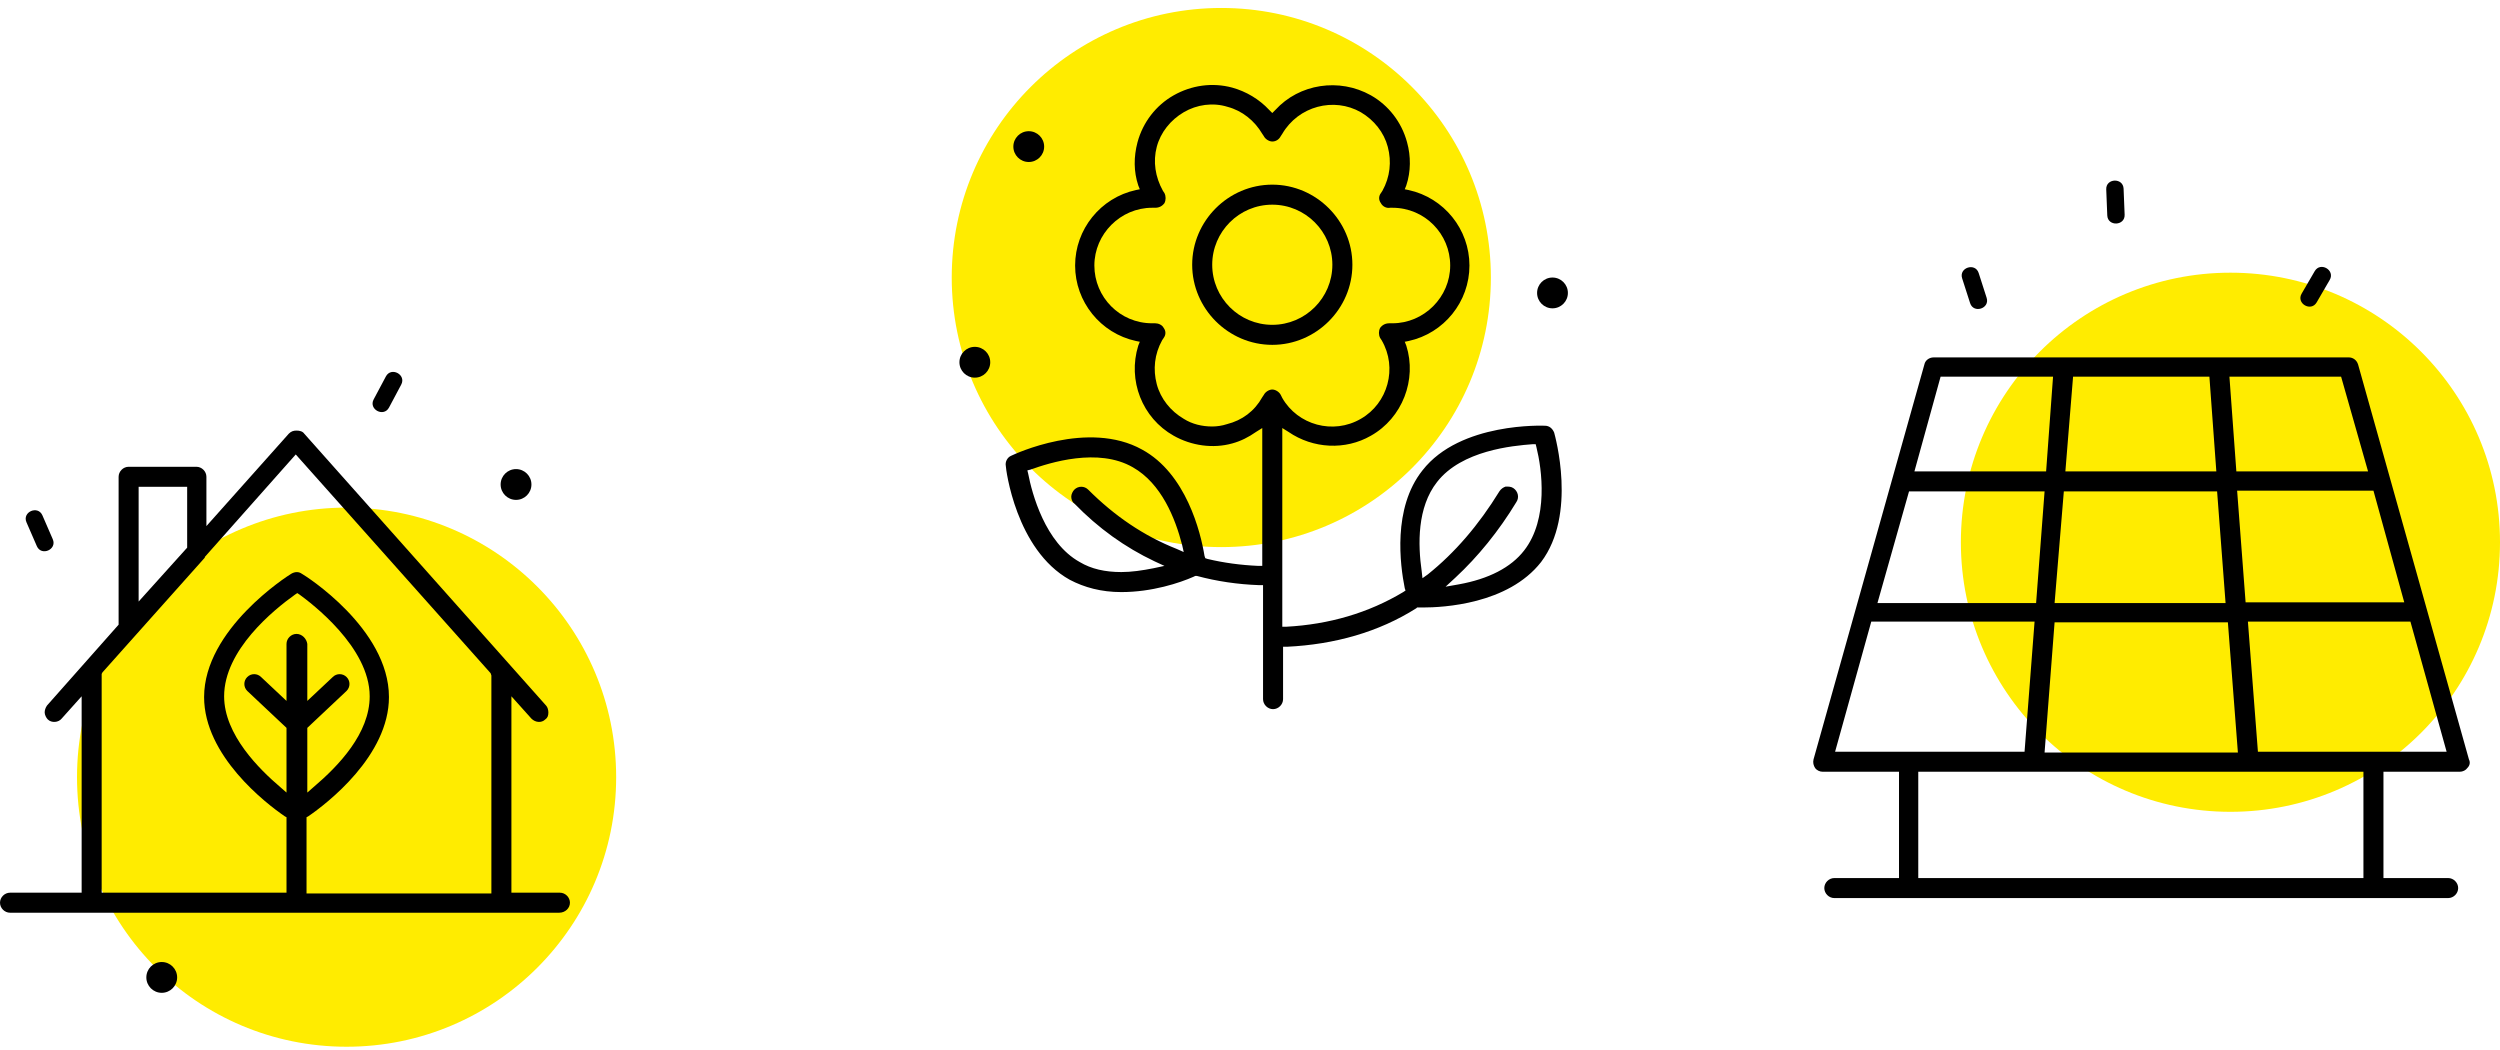 <svg width="300" height="126" viewBox="0 0 300 126" fill="none" xmlns="http://www.w3.org/2000/svg">
<path d="M9.242 93.26C9.242 111.125 23.725 125.608 41.59 125.608C59.456 125.608 73.939 111.125 73.939 93.26C73.939 75.394 59.456 60.912 41.59 60.912C23.725 60.912 9.242 75.394 9.242 93.26Z" fill="#FFEC00"/>
<path d="M68.393 108.325C68.393 107.678 67.839 107.123 67.192 107.123H61.369V83.555L63.772 86.236C64.234 86.698 64.974 86.79 65.436 86.328C65.713 86.143 65.805 85.866 65.805 85.496C65.805 85.219 65.713 84.849 65.528 84.665L36.507 52.039C36.322 51.762 35.953 51.669 35.583 51.669C35.213 51.669 34.936 51.762 34.659 52.039L24.769 63.13V57.215C24.769 56.568 24.215 56.013 23.568 56.013H15.435C14.788 56.013 14.233 56.568 14.233 57.215V74.96L5.638 84.665C5.453 84.942 5.361 85.219 5.361 85.496C5.361 85.774 5.545 86.143 5.73 86.328C6.192 86.79 7.024 86.698 7.394 86.236L9.797 83.555V107.123H1.202C0.555 107.123 0 107.678 0 108.325C0 108.972 0.555 109.526 1.202 109.526H67.099C67.839 109.526 68.393 108.972 68.393 108.325ZM16.636 58.416H22.459V65.718L16.636 72.187V58.416ZM35.583 76.069C34.936 76.069 34.381 76.624 34.381 77.271V84.11L31.331 81.245C30.869 80.783 30.13 80.783 29.668 81.245C29.206 81.707 29.206 82.446 29.668 82.909L34.381 87.345V95.108L33.642 94.461C31.147 92.336 26.895 88.177 26.895 83.555C26.895 78.01 32.81 73.204 35.398 71.356L35.675 71.171L35.953 71.356C37.339 72.372 44.363 77.64 44.363 83.555C44.363 87.992 40.666 91.874 37.616 94.461L36.877 95.108V87.345L41.59 82.909C42.053 82.446 42.053 81.707 41.59 81.245C41.128 80.783 40.389 80.783 39.927 81.245L36.877 84.11V77.271C36.784 76.624 36.23 76.069 35.583 76.069ZM58.966 81.06V107.216H36.784V98.066L36.969 97.973C39.28 96.402 46.674 90.672 46.674 83.648C46.674 75.422 36.6 69.045 36.23 68.86C35.86 68.583 35.398 68.583 34.936 68.86C34.474 69.137 24.492 75.515 24.492 83.648C24.492 90.672 31.886 96.402 34.197 97.973L34.381 98.066V107.123H12.2V80.875L12.292 80.69L24.492 67.012C24.585 66.919 24.585 66.919 24.585 66.827L35.49 54.535L58.873 80.783L58.966 81.06Z" fill="black"/>
<path d="M46.307 45.172C45.823 46.081 45.339 46.991 44.839 47.929C44.204 49.123 46.044 50.103 46.68 48.908C47.164 47.999 47.648 47.089 48.147 46.151C48.782 44.956 46.942 43.977 46.307 45.172Z" fill="black"/>
<circle cx="61.924" cy="58.139" r="1.848" fill="black"/>
<circle cx="19.409" cy="117.29" r="1.848" fill="black"/>
<path d="M3.176 62.673C3.587 63.618 3.997 64.563 4.421 65.538C4.959 66.779 6.871 65.949 6.333 64.708C5.922 63.763 5.512 62.818 5.089 61.843C4.55 60.602 2.638 61.432 3.176 62.673Z" fill="black"/>
<circle r="32.348" transform="matrix(-1 0 0 1 267.652 65.07)" fill="#FFEC00"/>
<path d="M296.274 91.133L282.965 43.72C282.781 43.166 282.318 42.888 281.856 42.888H232.04C231.486 42.888 231.024 43.258 230.931 43.72L217.622 91.133C217.53 91.503 217.622 91.873 217.807 92.15C217.992 92.427 218.362 92.612 218.731 92.612H227.881V105.366H220.118C219.471 105.366 218.916 105.921 218.916 106.568C218.916 107.215 219.471 107.769 220.118 107.769H293.779C294.426 107.769 294.98 107.215 294.98 106.568C294.98 105.921 294.426 105.366 293.779 105.366H286.015V92.612H295.165C295.535 92.612 295.905 92.427 296.089 92.15C296.367 91.873 296.459 91.503 296.274 91.133ZM288.511 72.279H269.472L268.455 58.878H284.814L288.511 72.279ZM280.932 45.199L284.167 56.567H268.362L267.531 45.199H280.932ZM248.769 45.199H265.128L265.96 56.567H247.845L248.769 45.199ZM247.66 58.97H266.052L267.069 72.371H246.551L247.66 58.97ZM267.346 74.682L268.547 90.302H245.349L246.551 74.682H267.346ZM232.872 45.199H246.366L245.534 56.567H229.73L232.872 45.199ZM229.083 58.97H245.349L244.332 72.371H225.293L229.083 58.97ZM220.21 90.209L224.554 74.59H244.148L242.946 90.209H220.21ZM283.612 105.366H230.192V92.612H283.612V105.366ZM270.95 90.209L269.749 74.59H289.25L293.594 90.209H270.95Z" fill="black"/>
<path d="M235.457 33.401C235.772 34.382 236.087 35.363 236.412 36.375C236.825 37.663 238.81 37.026 238.396 35.738C238.081 34.756 237.766 33.775 237.441 32.763C237.028 31.475 235.043 32.113 235.457 33.401Z" fill="black"/>
<path d="M252.748 22.728C252.789 23.758 252.83 24.788 252.873 25.85C252.927 27.201 255.01 27.118 254.956 25.766C254.914 24.736 254.873 23.707 254.831 22.645C254.776 21.293 252.693 21.377 252.748 22.728Z" fill="black"/>
<path d="M277.766 32.539C277.248 33.43 276.73 34.321 276.196 35.24C275.516 36.409 277.318 37.457 277.998 36.288C278.516 35.397 279.034 34.505 279.568 33.587C280.247 32.417 278.445 31.37 277.766 32.539Z" fill="black"/>
<path d="M114.208 33.304C114.208 51.169 128.691 65.652 146.556 65.652C164.422 65.652 178.904 51.169 178.904 33.304C178.904 15.438 164.422 0.956 146.556 0.956C128.691 0.956 114.208 15.438 114.208 33.304Z" fill="#FFEC00"/>
<path d="M186.501 51.918C186.316 51.456 185.946 51.087 185.392 51.087C185.299 51.087 175.225 50.624 170.696 56.447C167.092 60.976 168.016 67.815 168.571 70.588L168.663 70.865L168.386 71.05C164.227 73.545 159.513 74.932 154.337 75.209H153.875V51.364L154.615 51.826C157.572 53.859 161.454 54.044 164.504 52.288C168.293 50.162 170.049 45.541 168.755 41.474L168.571 41.012L169.033 40.92C173.284 39.996 176.334 36.206 176.334 31.863C176.334 27.519 173.284 23.729 169.033 22.805L168.571 22.713L168.755 22.25C169.31 20.587 169.31 18.738 168.848 17.075C168.201 14.672 166.63 12.639 164.504 11.437C160.715 9.311 155.909 10.051 153.044 13.193L152.674 13.563L152.304 13.193C151.103 11.899 149.531 10.975 147.868 10.513C145.465 9.866 142.969 10.236 140.844 11.437C138.718 12.639 137.147 14.672 136.5 17.075C136.038 18.831 136.038 20.587 136.592 22.25L136.777 22.713L136.315 22.805C132.063 23.729 129.014 27.519 129.014 31.863C129.014 36.206 132.063 39.996 136.315 40.92L136.777 41.012L136.592 41.474C135.298 45.634 137.054 50.162 140.844 52.288C142.969 53.489 145.557 53.859 147.868 53.212C148.885 52.935 149.809 52.473 150.733 51.826L151.472 51.364V67.907H151.01C148.885 67.815 146.851 67.538 144.91 67.076L144.633 66.983L144.541 66.706C144.078 63.841 142.322 56.817 137.054 53.952C130.585 50.347 121.712 54.506 121.342 54.691C120.88 54.876 120.603 55.43 120.695 55.892C120.695 56.262 121.897 65.967 128.367 69.571C130.123 70.495 132.156 71.05 134.559 71.05C138.256 71.05 141.583 69.941 143.247 69.201L143.432 69.109H143.616C146.019 69.756 148.515 70.126 151.103 70.218H151.565V83.897C151.565 84.544 152.119 85.098 152.766 85.098C153.413 85.098 153.968 84.544 153.968 83.897V77.612H154.43C160.16 77.335 165.428 75.856 169.957 72.991L170.049 72.898H170.234C170.327 72.898 170.512 72.898 170.789 72.898C173.099 72.898 180.955 72.529 184.93 67.445C189.273 61.715 186.593 52.288 186.501 51.918ZM141.213 65.874C137.239 64.303 133.727 61.9 130.585 58.758C130.123 58.295 129.383 58.295 128.921 58.758C128.736 58.943 128.551 59.312 128.551 59.59C128.551 59.867 128.644 60.236 128.921 60.421C131.786 63.379 135.021 65.689 138.533 67.353L139.735 67.907L138.441 68.185C137.054 68.462 135.76 68.647 134.559 68.647C132.618 68.647 130.954 68.277 129.568 67.445C125.409 65.135 123.838 59.22 123.376 56.817L123.283 56.447L123.653 56.355C125.964 55.523 131.786 53.674 135.945 56.077C139.365 58.018 141.029 62.177 141.86 65.412L142.045 66.244L141.213 65.874ZM153.691 47.39C153.506 47.02 153.044 46.743 152.674 46.743C152.304 46.743 151.842 47.02 151.657 47.39L151.472 47.667C150.548 49.331 149.069 50.44 147.221 50.902C146.666 51.087 146.019 51.179 145.465 51.179C144.263 51.179 143.062 50.902 142.045 50.255C140.474 49.331 139.272 47.852 138.81 46.096C138.348 44.34 138.533 42.491 139.457 40.828L139.642 40.55C139.919 40.181 139.919 39.718 139.642 39.349C139.457 38.979 138.995 38.794 138.626 38.794H138.256C134.374 38.794 131.324 35.652 131.324 31.863C131.324 28.073 134.466 24.931 138.256 24.931H138.626C139.088 24.931 139.457 24.746 139.735 24.376C139.919 24.006 139.919 23.544 139.735 23.175L139.55 22.898C138.626 21.234 138.348 19.385 138.81 17.629C139.272 15.873 140.474 14.395 142.045 13.47C143.616 12.546 145.557 12.269 147.313 12.823C149.069 13.286 150.548 14.487 151.472 16.058L151.657 16.335C151.842 16.705 152.304 16.982 152.674 16.982C153.136 16.982 153.506 16.705 153.691 16.335L153.875 16.058C155.816 12.731 160.068 11.622 163.303 13.47C164.874 14.395 166.075 15.873 166.537 17.629C166.999 19.385 166.815 21.234 165.89 22.898L165.706 23.175C165.428 23.544 165.428 24.006 165.706 24.376C165.89 24.746 166.352 25.023 166.815 24.931H167.092C170.974 24.931 174.024 28.073 174.024 31.863C174.024 35.652 170.881 38.794 167.092 38.794H166.722C166.26 38.794 165.89 38.979 165.613 39.349C165.428 39.718 165.428 40.181 165.613 40.55L165.798 40.828C167.739 44.155 166.537 48.406 163.303 50.255C159.975 52.196 155.724 50.994 153.875 47.759L153.691 47.39ZM182.896 66.059C181.325 68.092 178.645 69.479 175.04 70.126L173.469 70.403L174.671 69.294C177.351 66.799 179.846 63.748 181.972 60.236C182.342 59.682 182.157 58.943 181.602 58.573C181.325 58.388 181.048 58.388 180.678 58.388C180.401 58.48 180.124 58.665 179.939 58.943C177.443 63.009 174.578 66.336 171.343 68.924L170.696 69.386L170.604 68.555C170.142 65.32 170.049 60.883 172.452 57.833C175.41 54.044 181.51 53.489 183.913 53.305H184.283L184.375 53.674C185.022 56.262 185.854 62.27 182.896 66.059Z" fill="black"/>
<path d="M152.675 22.158C147.406 22.158 143.062 26.502 143.062 31.77C143.062 37.038 147.406 41.382 152.675 41.382C157.943 41.382 162.287 37.038 162.287 31.77C162.287 26.502 157.943 22.158 152.675 22.158ZM152.675 38.979C148.7 38.979 145.466 35.744 145.466 31.77C145.466 27.796 148.7 24.561 152.675 24.561C156.649 24.561 159.884 27.796 159.884 31.77C159.884 35.744 156.649 38.979 152.675 38.979Z" fill="black"/>
<circle cx="186.299" cy="35.152" r="1.848" fill="black"/>
<circle cx="123.45" cy="17.592" r="1.848" fill="black"/>
<circle cx="116.98" cy="43.47" r="1.848" fill="black"/>
</svg>
